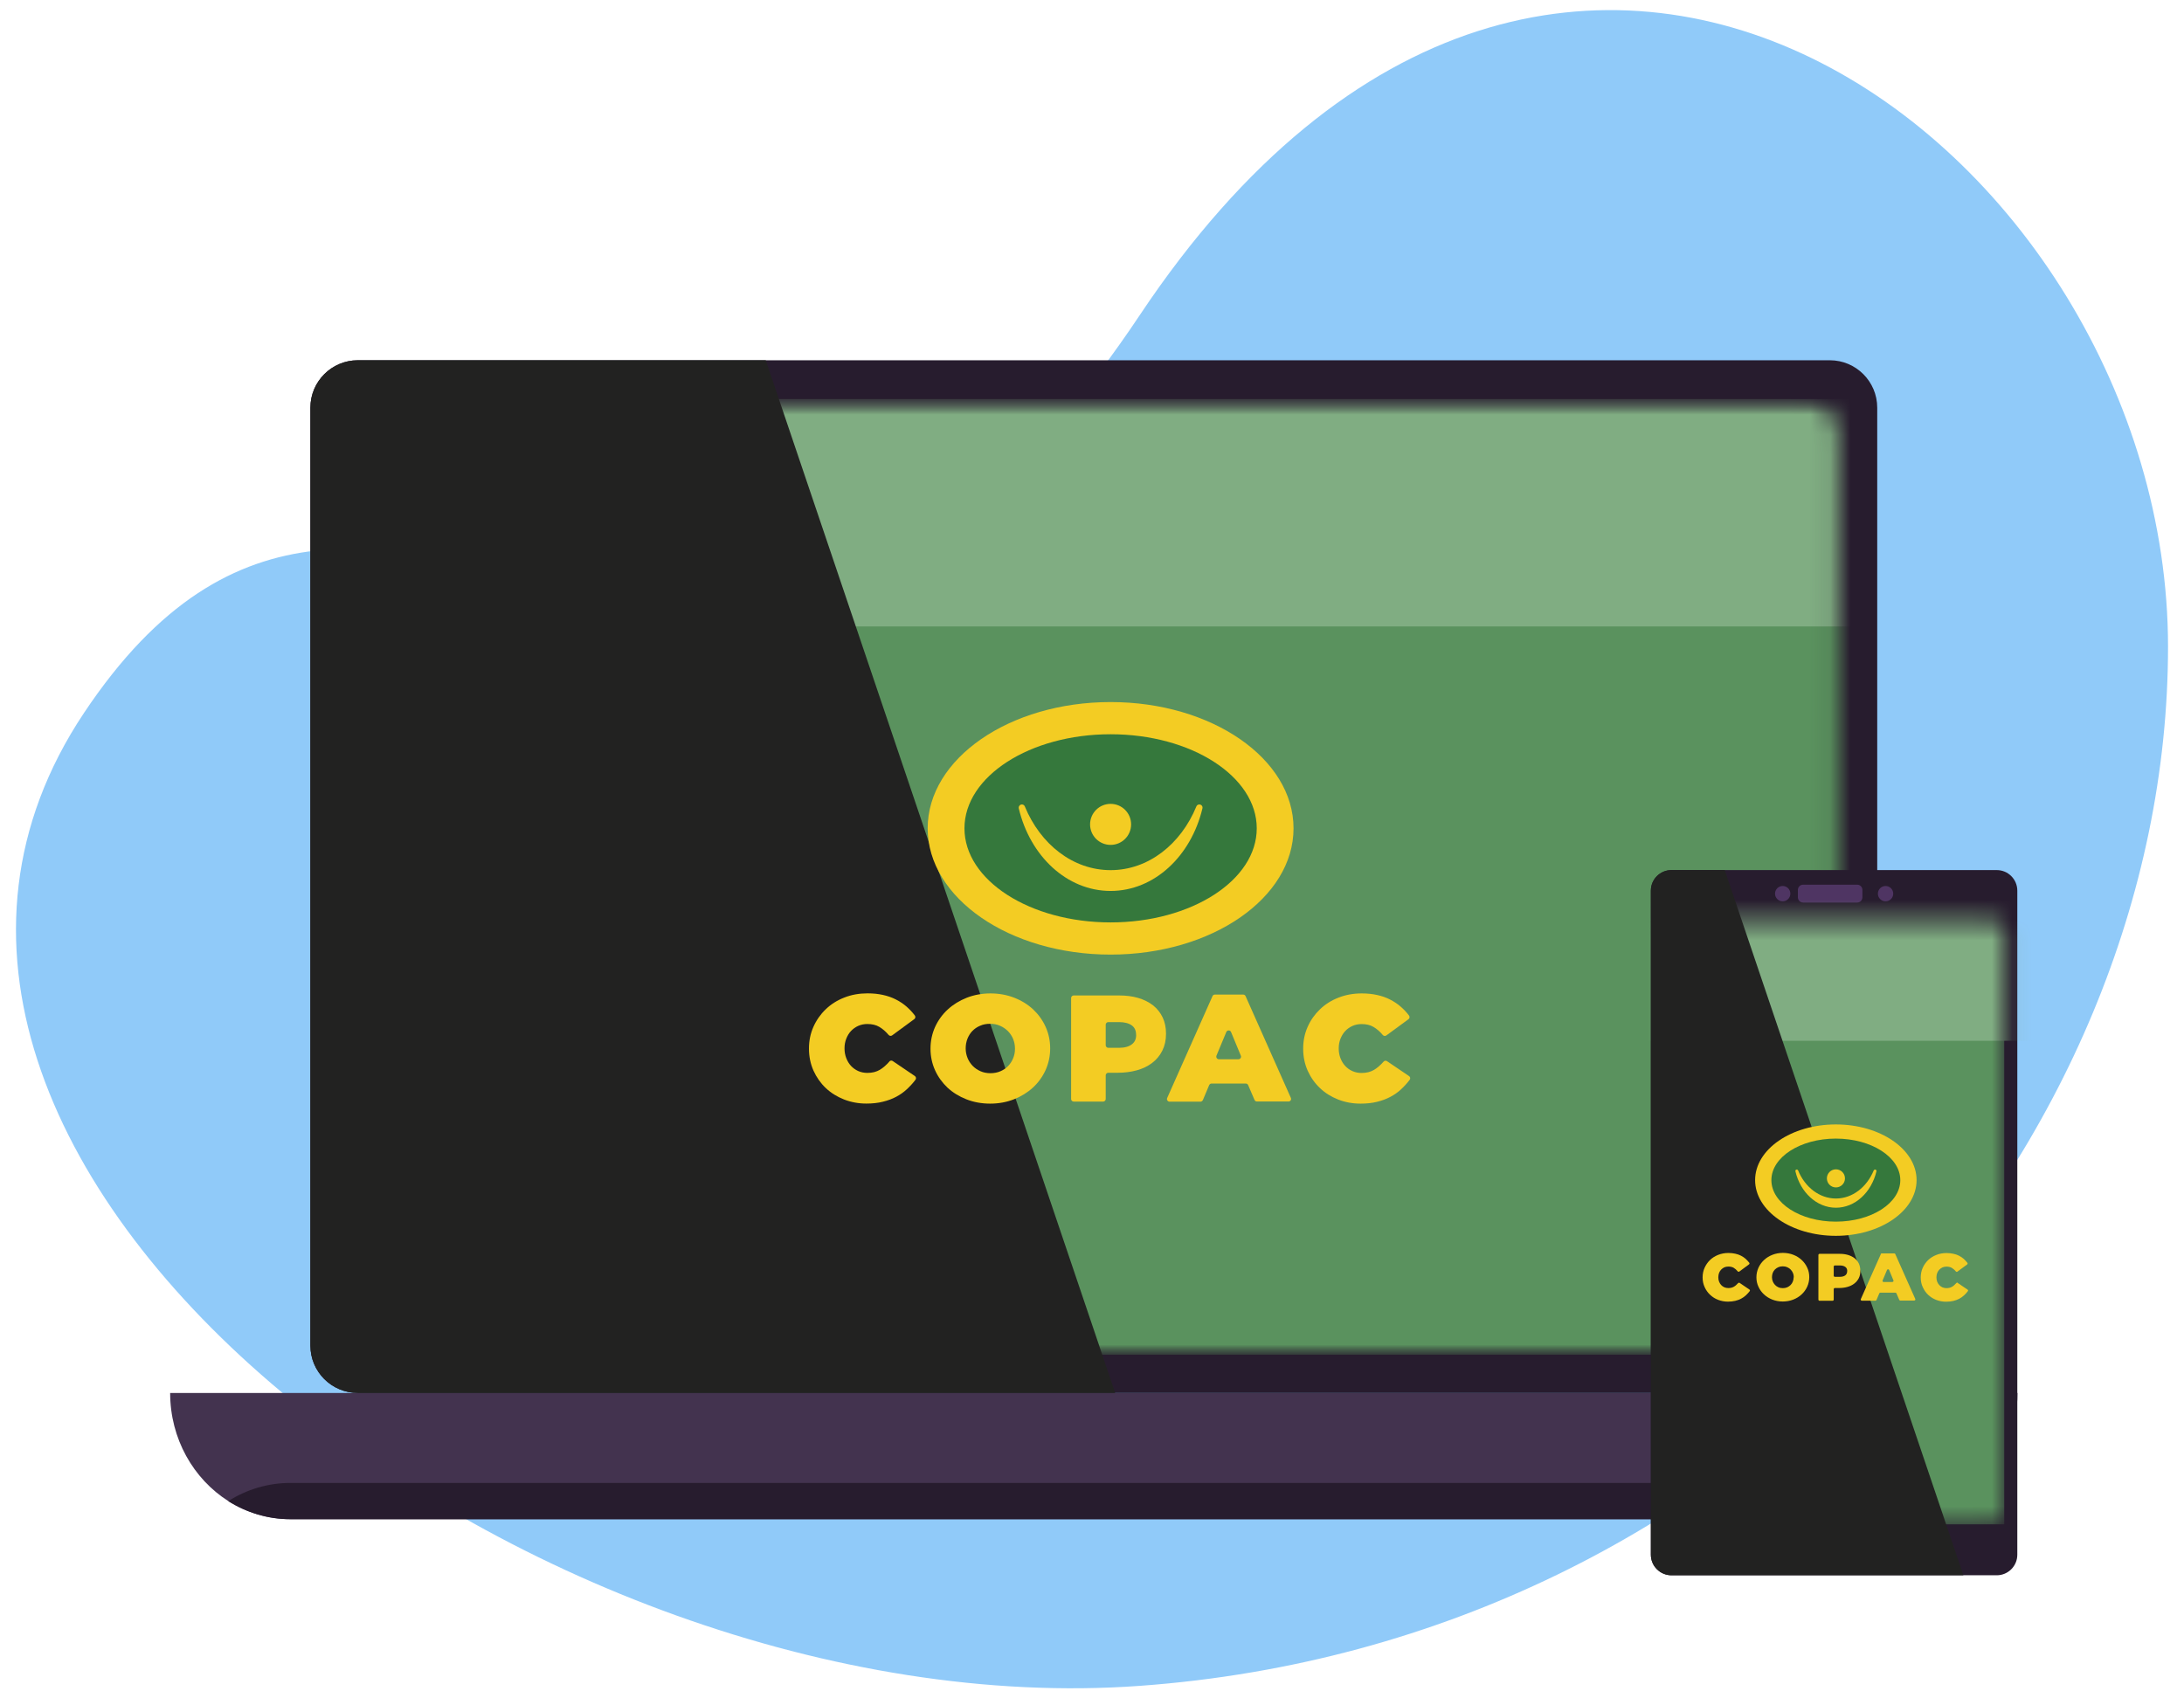 <svg width="108" height="84" viewBox="0 0 108 84" fill="none" xmlns="http://www.w3.org/2000/svg">
<g id="Group 11">
<path id="Ellipse 4" d="M107.21 31.986C107.21 56.596 86.433 81.193 56.363 83.38C26.292 85.567 -10.613 57.41 4.149 35.267C18.911 13.124 35.587 46.748 56.363 15.584C77.139 -15.58 107.21 7.377 107.21 31.986Z" fill="#90CAF9"/>
<g id="Group">
<g id="Layer 2">
<g id="OBJECTS">
<g id="Group_2">
<g id="Group_3">
<g id="Group_4">
<path id="Vector" d="M99.765 68.894C99.765 70.615 99.097 72.178 98.025 73.305C97.682 73.659 97.306 73.973 96.891 74.24C95.996 74.803 94.942 75.135 93.819 75.135H14.36C13.237 75.135 12.183 74.803 11.288 74.24C9.566 73.146 8.414 71.16 8.414 68.894H99.765Z" fill="#43334F"/>
<path id="Vector_2" d="M96.891 74.243C95.996 74.806 94.942 75.139 93.819 75.139H14.36C13.237 75.139 12.183 74.806 11.288 74.243C12.183 73.673 13.237 73.344 14.36 73.344H93.816C94.938 73.344 95.992 73.677 96.888 74.243H96.891Z" fill="#271C2E"/>
</g>
<g id="Group_5">
<g id="Group_6">
<path id="Vector_3" d="M92.83 20.164V66.551C92.83 67.843 91.78 68.894 90.487 68.894H17.695C16.399 68.894 15.349 67.843 15.349 66.551V20.164C15.349 18.869 16.399 17.818 17.695 17.818H90.487C91.78 17.818 92.83 18.869 92.83 20.164Z" fill="#271C2E"/>
<g id="Clip path group">
<mask id="mask0_28_76" style="mask-type:luminance" maskUnits="userSpaceOnUse" x="17" y="19" width="74" height="48">
<g id="clippath">
<path id="Vector_4" d="M89.141 19.738H19.038C18.057 19.738 17.262 20.534 17.262 21.514V65.197C17.262 66.178 18.057 66.973 19.038 66.973H89.141C90.122 66.973 90.917 66.178 90.917 65.197V21.514C90.917 20.534 90.122 19.738 89.141 19.738Z" fill="white"/>
</g>
</mask>
<g mask="url(#mask0_28_76)">
<g id="Group_7">
<g id="Clip path group_2">
<mask id="mask1_28_76" style="mask-type:luminance" maskUnits="userSpaceOnUse" x="11" y="19" width="87" height="49">
<g id="clippath-1">
<path id="Vector_5" d="M95.581 19.738H12.598C11.745 19.738 11.053 20.43 11.053 21.283V65.457C11.053 66.31 11.745 67.002 12.598 67.002H95.581C96.434 67.002 97.126 66.31 97.126 65.457V21.283C97.126 20.43 96.434 19.738 95.581 19.738Z" fill="white"/>
</g>
</mask>
<g mask="url(#mask1_28_76)">
<g id="Group_8">
<path id="Vector_6" d="M97.126 19.738H11.053V67.002H97.126V19.738Z" fill="#5A925E"/>
<path id="Vector_7" d="M97.126 19.738H11.053V30.983H97.126V19.738Z" fill="#80AD82"/>
</g>
</g>
</g>
</g>
</g>
</g>
</g>
<g id="Vector_8" style="mix-blend-mode:screen">
<path d="M55.147 68.894H17.695C16.399 68.894 15.349 67.843 15.349 66.551V20.164C15.349 18.869 16.399 17.818 17.695 17.818H37.867L55.147 68.894Z" fill="#222221"/>
</g>
</g>
</g>
<g id="Group_9">
<path id="Vector_9" d="M54.92 47.213C59.916 47.213 63.966 44.417 63.966 40.968C63.966 37.519 59.916 34.723 54.92 34.723C49.924 34.723 45.874 37.519 45.874 40.968C45.874 44.417 49.924 47.213 54.92 47.213Z" fill="#F3CC23"/>
<path id="Vector_10" d="M54.92 45.621C58.911 45.621 62.147 43.538 62.147 40.968C62.147 38.398 58.911 36.315 54.92 36.315C50.928 36.315 47.693 38.398 47.693 40.968C47.693 43.538 50.928 45.621 54.92 45.621Z" fill="#35783C"/>
<g id="Group_10">
<path id="Vector_11" d="M54.92 41.787C55.48 41.787 55.934 41.333 55.934 40.773C55.934 40.213 55.48 39.758 54.92 39.758C54.359 39.758 53.905 40.213 53.905 40.773C53.905 41.333 54.359 41.787 54.92 41.787Z" fill="#F3CC23"/>
<path id="Vector_12" d="M59.306 39.787C59.241 39.787 59.183 39.827 59.161 39.885C58.396 41.751 56.786 43.036 54.92 43.036C53.053 43.036 51.444 41.751 50.678 39.885C50.653 39.823 50.595 39.787 50.534 39.787C50.433 39.787 50.357 39.885 50.379 39.982C50.938 42.339 52.758 44.065 54.92 44.065C57.082 44.065 58.901 42.336 59.461 39.982C59.486 39.881 59.41 39.787 59.306 39.787Z" fill="#F3CC23"/>
</g>
<g id="Group_11">
<path id="Vector_13" d="M43.982 52.501C43.906 52.588 43.827 52.667 43.747 52.736C43.672 52.804 43.589 52.862 43.505 52.913C43.422 52.96 43.332 52.999 43.231 53.025C43.13 53.05 43.015 53.064 42.892 53.064C42.726 53.064 42.574 53.032 42.437 52.971C42.3 52.909 42.181 52.822 42.083 52.718C41.986 52.613 41.906 52.483 41.849 52.335C41.791 52.187 41.762 52.025 41.762 51.855V51.841C41.762 51.675 41.791 51.519 41.849 51.371C41.906 51.227 41.982 51.097 42.083 50.992C42.181 50.888 42.3 50.801 42.437 50.74C42.574 50.678 42.726 50.646 42.892 50.646C43.123 50.646 43.321 50.693 43.48 50.787C43.646 50.884 43.801 51.018 43.942 51.187C43.986 51.238 44.061 51.249 44.116 51.209L45.213 50.404C45.271 50.361 45.282 50.281 45.238 50.223C45.119 50.065 44.978 49.917 44.827 49.783C44.672 49.65 44.495 49.53 44.303 49.433C44.112 49.335 43.899 49.26 43.668 49.209C43.441 49.158 43.184 49.13 42.903 49.13C42.487 49.13 42.101 49.198 41.748 49.339C41.394 49.476 41.087 49.671 40.831 49.92C40.574 50.166 40.369 50.458 40.224 50.787C40.076 51.119 40.004 51.476 40.004 51.855V51.87C40.004 52.256 40.08 52.62 40.228 52.953C40.376 53.281 40.581 53.573 40.834 53.812C41.087 54.053 41.39 54.241 41.737 54.378C42.08 54.512 42.451 54.581 42.841 54.581C43.141 54.581 43.415 54.552 43.657 54.49C43.899 54.432 44.123 54.349 44.318 54.245C44.516 54.14 44.693 54.014 44.848 53.869C45 53.729 45.144 53.57 45.271 53.404C45.314 53.346 45.303 53.263 45.242 53.22L44.144 52.476C44.09 52.44 44.022 52.451 43.978 52.498L43.982 52.501Z" fill="#F3CC23"/>
<path id="Vector_14" d="M51.09 49.924C50.83 49.682 50.516 49.487 50.155 49.346C49.797 49.206 49.4 49.133 48.982 49.133C48.563 49.133 48.166 49.206 47.809 49.346C47.451 49.487 47.133 49.682 46.866 49.928C46.599 50.173 46.39 50.465 46.238 50.797C46.09 51.13 46.014 51.487 46.014 51.859V51.873C46.014 52.245 46.09 52.602 46.238 52.931C46.386 53.259 46.596 53.548 46.855 53.794C47.115 54.035 47.429 54.23 47.79 54.371C48.148 54.512 48.545 54.584 48.964 54.584C49.382 54.584 49.779 54.512 50.137 54.371C50.494 54.23 50.812 54.035 51.079 53.79C51.346 53.544 51.556 53.252 51.707 52.92C51.855 52.588 51.931 52.23 51.931 51.859V51.844C51.931 51.472 51.855 51.115 51.707 50.787C51.559 50.458 51.35 50.169 51.09 49.924ZM50.191 51.859V51.873C50.191 52.036 50.162 52.194 50.101 52.339C50.043 52.483 49.96 52.613 49.855 52.721C49.751 52.83 49.624 52.916 49.476 52.981C49.328 53.046 49.159 53.079 48.978 53.079C48.798 53.079 48.628 53.046 48.48 52.978C48.332 52.913 48.202 52.823 48.094 52.711C47.989 52.599 47.902 52.469 47.845 52.324C47.787 52.18 47.754 52.021 47.754 51.859V51.844C47.754 51.682 47.783 51.523 47.841 51.375C47.899 51.231 47.978 51.101 48.083 50.992C48.188 50.884 48.318 50.794 48.465 50.733C48.61 50.667 48.779 50.635 48.96 50.635C49.141 50.635 49.31 50.667 49.458 50.736C49.61 50.801 49.74 50.895 49.848 51.003C49.956 51.115 50.043 51.245 50.101 51.389C50.158 51.534 50.191 51.693 50.191 51.855V51.859Z" fill="#F3CC23"/>
<path id="Vector_15" d="M57.66 51.119C57.66 50.826 57.606 50.559 57.494 50.321C57.382 50.086 57.223 49.884 57.017 49.722C56.815 49.563 56.566 49.44 56.284 49.357C56.003 49.274 55.689 49.234 55.346 49.234H53.093C53.025 49.234 52.967 49.292 52.967 49.361V54.357C52.967 54.425 53.025 54.483 53.093 54.483H54.552C54.62 54.483 54.678 54.425 54.678 54.357V53.184C54.678 53.115 54.736 53.057 54.804 53.057H55.27C55.606 53.057 55.92 53.017 56.209 52.938C56.501 52.859 56.757 52.736 56.97 52.574C57.187 52.411 57.356 52.205 57.476 51.967C57.598 51.725 57.66 51.447 57.66 51.133V51.119ZM56.183 51.18V51.198C56.183 51.389 56.115 51.538 55.977 51.646C55.83 51.761 55.617 51.823 55.346 51.823H54.804C54.736 51.823 54.678 51.765 54.678 51.696V50.678C54.678 50.61 54.736 50.552 54.804 50.552H55.335C55.613 50.552 55.83 50.61 55.977 50.722C56.115 50.826 56.18 50.978 56.18 51.184L56.183 51.18Z" fill="#F3CC23"/>
<path id="Vector_16" d="M59.956 49.274L57.717 54.306C57.681 54.389 57.743 54.487 57.833 54.487H59.364C59.414 54.487 59.461 54.454 59.483 54.407L59.793 53.671C59.815 53.624 59.858 53.591 59.912 53.591H61.605C61.656 53.591 61.703 53.62 61.721 53.667L62.038 54.404C62.06 54.451 62.103 54.479 62.154 54.479H63.717C63.811 54.479 63.872 54.386 63.833 54.299L61.594 49.267C61.573 49.22 61.529 49.191 61.479 49.191H60.075C60.024 49.191 59.977 49.22 59.959 49.267L59.956 49.274ZM61.244 52.389H60.273C60.183 52.389 60.122 52.295 60.154 52.212L60.641 51.043C60.685 50.938 60.833 50.938 60.876 51.043L61.36 52.212C61.396 52.295 61.334 52.389 61.241 52.389H61.244Z" fill="#F3CC23"/>
<path id="Vector_17" d="M68.587 52.483C68.532 52.447 68.464 52.458 68.421 52.505C68.345 52.592 68.265 52.671 68.186 52.739C68.11 52.808 68.027 52.866 67.944 52.916C67.861 52.963 67.771 53.003 67.67 53.028C67.569 53.054 67.453 53.068 67.33 53.068C67.164 53.068 67.013 53.035 66.876 52.974C66.738 52.913 66.619 52.826 66.522 52.721C66.424 52.617 66.345 52.487 66.287 52.339C66.229 52.191 66.201 52.028 66.201 51.859V51.844C66.201 51.678 66.229 51.523 66.287 51.375C66.345 51.231 66.421 51.101 66.522 50.996C66.619 50.891 66.738 50.805 66.876 50.743C67.013 50.682 67.164 50.649 67.33 50.649C67.561 50.649 67.76 50.696 67.919 50.79C68.085 50.888 68.24 51.021 68.381 51.191C68.424 51.241 68.5 51.252 68.554 51.213L69.652 50.408C69.709 50.364 69.72 50.285 69.677 50.227C69.558 50.068 69.417 49.92 69.265 49.787C69.11 49.653 68.933 49.534 68.742 49.437C68.551 49.339 68.338 49.263 68.107 49.213C67.879 49.162 67.623 49.133 67.341 49.133C66.926 49.133 66.54 49.202 66.186 49.343C65.832 49.48 65.525 49.675 65.269 49.924C65.013 50.169 64.807 50.462 64.663 50.79C64.515 51.122 64.443 51.48 64.443 51.859V51.873C64.443 52.259 64.518 52.624 64.666 52.956C64.814 53.285 65.02 53.577 65.273 53.815C65.525 54.057 65.829 54.245 66.175 54.382C66.518 54.516 66.89 54.584 67.28 54.584C67.579 54.584 67.854 54.555 68.096 54.494C68.338 54.436 68.561 54.353 68.756 54.248C68.955 54.144 69.132 54.017 69.287 53.873C69.439 53.732 69.583 53.573 69.709 53.407C69.753 53.35 69.742 53.267 69.68 53.223L68.583 52.48L68.587 52.483Z" fill="#F3CC23"/>
</g>
</g>
</g>
<g id="Group_12">
<g id="Group_13">
<path id="Vector_18" d="M98.74 43.033H82.654C82.092 43.033 81.636 43.489 81.636 44.051V76.893C81.636 77.455 82.092 77.911 82.654 77.911H98.74C99.302 77.911 99.757 77.455 99.757 76.893V44.051C99.757 43.489 99.302 43.033 98.74 43.033Z" fill="#271C2E"/>
<g id="Group_14">
<path id="Vector_19" d="M91.838 43.755H89.166C89.023 43.755 88.906 43.871 88.906 44.015V44.379C88.906 44.523 89.023 44.639 89.166 44.639H91.838C91.981 44.639 92.097 44.523 92.097 44.379V44.015C92.097 43.871 91.981 43.755 91.838 43.755Z" fill="#4F3563"/>
<path id="Vector_20" d="M93.621 44.199C93.621 43.989 93.451 43.82 93.242 43.82C93.032 43.82 92.863 43.989 92.863 44.199C92.863 44.408 93.032 44.578 93.242 44.578C93.451 44.578 93.621 44.408 93.621 44.199Z" fill="#4F3563"/>
<path id="Vector_21" d="M88.534 44.199C88.534 43.989 88.365 43.82 88.156 43.82C87.946 43.82 87.776 43.989 87.776 44.199C87.776 44.408 87.946 44.578 88.156 44.578C88.365 44.578 88.534 44.408 88.534 44.199Z" fill="#4F3563"/>
</g>
<g id="Clip path group_3">
<mask id="mask2_28_76" style="mask-type:luminance" maskUnits="userSpaceOnUse" x="82" y="45" width="18" height="31">
<g id="clippath-2">
<path id="Vector_22" d="M98.505 45.545H82.889C82.554 45.545 82.282 45.817 82.282 46.152V74.785C82.282 75.12 82.554 75.391 82.889 75.391H98.505C98.84 75.391 99.111 75.12 99.111 74.785V46.152C99.111 45.817 98.84 45.545 98.505 45.545Z" fill="white"/>
</g>
</mask>
<g mask="url(#mask2_28_76)">
<g id="Group_15">
<path id="Vector_23" d="M99.111 45.545H82.282V75.391H99.111V45.545Z" fill="#5A925E"/>
<path id="Vector_24" d="M104.479 42.906H75.229V51.476H104.479V42.906Z" fill="#80AD82"/>
</g>
</g>
</g>
</g>
<g id="Vector_25" style="mix-blend-mode:screen">
<path d="M97.09 77.911H82.654C82.095 77.911 81.636 77.453 81.636 76.893V44.051C81.636 43.488 82.095 43.033 82.654 43.033H85.289L97.09 77.911Z" fill="#222221"/>
</g>
<g id="Group_16">
<path id="Vector_26" d="M90.783 61.122C92.988 61.122 94.776 59.889 94.776 58.367C94.776 56.846 92.988 55.613 90.783 55.613C88.578 55.613 86.791 56.846 86.791 58.367C86.791 59.889 88.578 61.122 90.783 61.122Z" fill="#F3CC23"/>
<path id="Vector_27" d="M90.783 60.421C92.544 60.421 93.971 59.502 93.971 58.367C93.971 57.233 92.544 56.313 90.783 56.313C89.023 56.313 87.596 57.233 87.596 58.367C87.596 59.502 89.023 60.421 90.783 60.421Z" fill="#35783C"/>
<g id="Group_17">
<path id="Vector_28" d="M90.787 58.728C91.034 58.728 91.235 58.528 91.235 58.281C91.235 58.033 91.034 57.833 90.787 57.833C90.54 57.833 90.34 58.033 90.34 58.281C90.34 58.528 90.54 58.728 90.787 58.728Z" fill="#F3CC23"/>
<path id="Vector_29" d="M92.722 57.844C92.693 57.844 92.668 57.862 92.657 57.887C92.318 58.71 91.606 59.277 90.787 59.277C89.968 59.277 89.253 58.71 88.917 57.887C88.906 57.862 88.881 57.844 88.852 57.844C88.805 57.844 88.773 57.887 88.784 57.931C89.029 58.97 89.834 59.732 90.787 59.732C91.74 59.732 92.545 58.97 92.791 57.931C92.801 57.887 92.769 57.844 92.722 57.844Z" fill="#F3CC23"/>
</g>
<g id="Group_18">
<path id="Vector_30" d="M85.957 63.454C85.924 63.49 85.888 63.526 85.852 63.558C85.82 63.587 85.784 63.616 85.744 63.638C85.708 63.66 85.668 63.674 85.621 63.688C85.574 63.699 85.524 63.706 85.47 63.706C85.397 63.706 85.329 63.692 85.267 63.667C85.206 63.638 85.156 63.602 85.112 63.555C85.069 63.508 85.033 63.45 85.008 63.385C84.982 63.32 84.972 63.248 84.972 63.172V63.165C84.972 63.093 84.986 63.024 85.008 62.959C85.033 62.894 85.069 62.837 85.112 62.793C85.156 62.746 85.21 62.71 85.267 62.681C85.329 62.656 85.394 62.642 85.47 62.642C85.571 62.642 85.661 62.663 85.73 62.703C85.802 62.746 85.87 62.804 85.932 62.88C85.95 62.901 85.986 62.905 86.008 62.891L86.491 62.533C86.516 62.515 86.52 62.479 86.502 62.454C86.448 62.385 86.387 62.32 86.322 62.259C86.253 62.201 86.177 62.147 86.091 62.104C86.004 62.06 85.914 62.028 85.809 62.006C85.708 61.984 85.596 61.97 85.473 61.97C85.289 61.97 85.12 62.003 84.964 62.064C84.809 62.125 84.672 62.212 84.56 62.32C84.448 62.428 84.358 62.559 84.293 62.703C84.228 62.847 84.195 63.006 84.195 63.176V63.183C84.195 63.353 84.228 63.515 84.296 63.66C84.362 63.804 84.452 63.934 84.564 64.038C84.675 64.143 84.809 64.23 84.961 64.288C85.112 64.345 85.275 64.378 85.448 64.378C85.582 64.378 85.701 64.363 85.809 64.338C85.917 64.313 86.015 64.277 86.101 64.23C86.188 64.183 86.267 64.129 86.336 64.064C86.405 64.002 86.466 63.93 86.524 63.858C86.545 63.833 86.538 63.797 86.509 63.779L86.026 63.45C86.004 63.436 85.972 63.439 85.953 63.461L85.957 63.454Z" fill="#F3CC23"/>
<path id="Vector_31" d="M89.094 62.317C88.978 62.208 88.841 62.122 88.682 62.06C88.524 61.999 88.35 61.966 88.166 61.966C87.982 61.966 87.805 61.999 87.65 62.06C87.491 62.122 87.35 62.208 87.235 62.317C87.116 62.425 87.025 62.555 86.957 62.699C86.892 62.847 86.856 63.002 86.856 63.169V63.176C86.856 63.342 86.888 63.497 86.957 63.641C87.022 63.786 87.116 63.916 87.231 64.02C87.347 64.129 87.484 64.212 87.643 64.277C87.802 64.338 87.975 64.371 88.159 64.371C88.343 64.371 88.52 64.338 88.675 64.277C88.834 64.215 88.975 64.129 89.09 64.02C89.21 63.912 89.3 63.782 89.368 63.638C89.433 63.49 89.469 63.335 89.469 63.169V63.161C89.469 62.995 89.437 62.84 89.368 62.696C89.303 62.551 89.21 62.425 89.094 62.317ZM88.697 63.169V63.176C88.697 63.248 88.682 63.316 88.657 63.382C88.632 63.447 88.596 63.504 88.549 63.551C88.502 63.598 88.448 63.638 88.383 63.667C88.318 63.696 88.242 63.71 88.163 63.71C88.083 63.71 88.007 63.696 87.942 63.667C87.877 63.638 87.82 63.598 87.773 63.547C87.726 63.497 87.69 63.439 87.665 63.378C87.639 63.313 87.625 63.244 87.625 63.172V63.165C87.625 63.093 87.639 63.024 87.661 62.959C87.686 62.894 87.722 62.84 87.769 62.789C87.816 62.742 87.874 62.703 87.939 62.674C88.004 62.645 88.076 62.631 88.159 62.631C88.242 62.631 88.314 62.645 88.379 62.674C88.444 62.703 88.502 62.742 88.552 62.793C88.599 62.844 88.639 62.901 88.664 62.963C88.69 63.028 88.704 63.096 88.704 63.169H88.697Z" fill="#F3CC23"/>
<path id="Vector_32" d="M91.993 62.844C91.993 62.714 91.967 62.594 91.921 62.493C91.87 62.389 91.801 62.302 91.711 62.23C91.621 62.161 91.513 62.107 91.386 62.068C91.263 62.031 91.123 62.013 90.971 62.013H89.978C89.946 62.013 89.921 62.039 89.921 62.071V64.277C89.921 64.309 89.946 64.334 89.978 64.334H90.621C90.653 64.334 90.679 64.309 90.679 64.277V63.761C90.679 63.728 90.704 63.703 90.736 63.703H90.942C91.09 63.703 91.231 63.685 91.357 63.649C91.487 63.612 91.599 63.558 91.693 63.486C91.787 63.414 91.863 63.324 91.917 63.219C91.971 63.114 91.996 62.988 91.996 62.851V62.844H91.993ZM91.343 62.869V62.876C91.343 62.959 91.314 63.024 91.253 63.075C91.188 63.125 91.094 63.15 90.975 63.15H90.736C90.704 63.15 90.679 63.125 90.679 63.093V62.645C90.679 62.612 90.704 62.587 90.736 62.587H90.971C91.094 62.587 91.191 62.612 91.256 62.663C91.318 62.71 91.347 62.775 91.347 62.869H91.343Z" fill="#F3CC23"/>
<path id="Vector_33" d="M93.007 62.031L92.018 64.251C92 64.288 92.029 64.331 92.069 64.331H92.743C92.765 64.331 92.787 64.316 92.794 64.295L92.931 63.97C92.938 63.948 92.96 63.934 92.982 63.934H93.729C93.751 63.934 93.772 63.948 93.779 63.966L93.92 64.291C93.927 64.313 93.949 64.324 93.971 64.324H94.66C94.7 64.324 94.729 64.28 94.711 64.244L93.722 62.024C93.715 62.002 93.693 61.992 93.671 61.992H93.05C93.029 61.992 93.007 62.006 93 62.024L93.007 62.031ZM93.577 63.407H93.148C93.108 63.407 93.079 63.367 93.097 63.327L93.314 62.811C93.332 62.764 93.397 62.764 93.419 62.811L93.632 63.327C93.646 63.363 93.621 63.403 93.581 63.403L93.577 63.407Z" fill="#F3CC23"/>
<path id="Vector_34" d="M96.815 63.446C96.794 63.432 96.761 63.436 96.743 63.457C96.711 63.493 96.675 63.529 96.638 63.562C96.606 63.591 96.57 63.62 96.53 63.641C96.494 63.663 96.454 63.678 96.407 63.692C96.361 63.703 96.31 63.71 96.256 63.71C96.184 63.71 96.115 63.696 96.054 63.67C95.992 63.641 95.942 63.605 95.898 63.558C95.855 63.511 95.819 63.454 95.794 63.389C95.769 63.324 95.758 63.252 95.758 63.176V63.169C95.758 63.096 95.772 63.028 95.794 62.963C95.819 62.898 95.855 62.844 95.898 62.797C95.942 62.75 95.996 62.714 96.054 62.685C96.115 62.66 96.18 62.645 96.256 62.645C96.357 62.645 96.447 62.667 96.516 62.706C96.588 62.75 96.657 62.807 96.718 62.883C96.736 62.905 96.772 62.909 96.794 62.894L97.278 62.537C97.303 62.519 97.306 62.483 97.288 62.457C97.234 62.389 97.173 62.324 97.108 62.262C97.039 62.205 96.963 62.151 96.877 62.107C96.794 62.064 96.7 62.031 96.595 62.01C96.494 61.988 96.382 61.974 96.26 61.974C96.075 61.974 95.906 62.006 95.751 62.068C95.595 62.129 95.458 62.215 95.346 62.324C95.234 62.432 95.144 62.562 95.079 62.706C95.014 62.851 94.982 63.01 94.982 63.179V63.187C94.982 63.356 95.014 63.519 95.083 63.663C95.148 63.807 95.238 63.937 95.35 64.042C95.462 64.147 95.595 64.233 95.747 64.291C95.898 64.349 96.061 64.381 96.234 64.381C96.368 64.381 96.487 64.367 96.595 64.342C96.704 64.316 96.801 64.28 96.888 64.233C96.974 64.186 97.054 64.132 97.122 64.067C97.191 64.006 97.252 63.937 97.31 63.862C97.332 63.836 97.324 63.8 97.296 63.782L96.812 63.454L96.815 63.446Z" fill="#F3CC23"/>
</g>
</g>
</g>
</g>
</g>
</g>
</g>
</svg>
